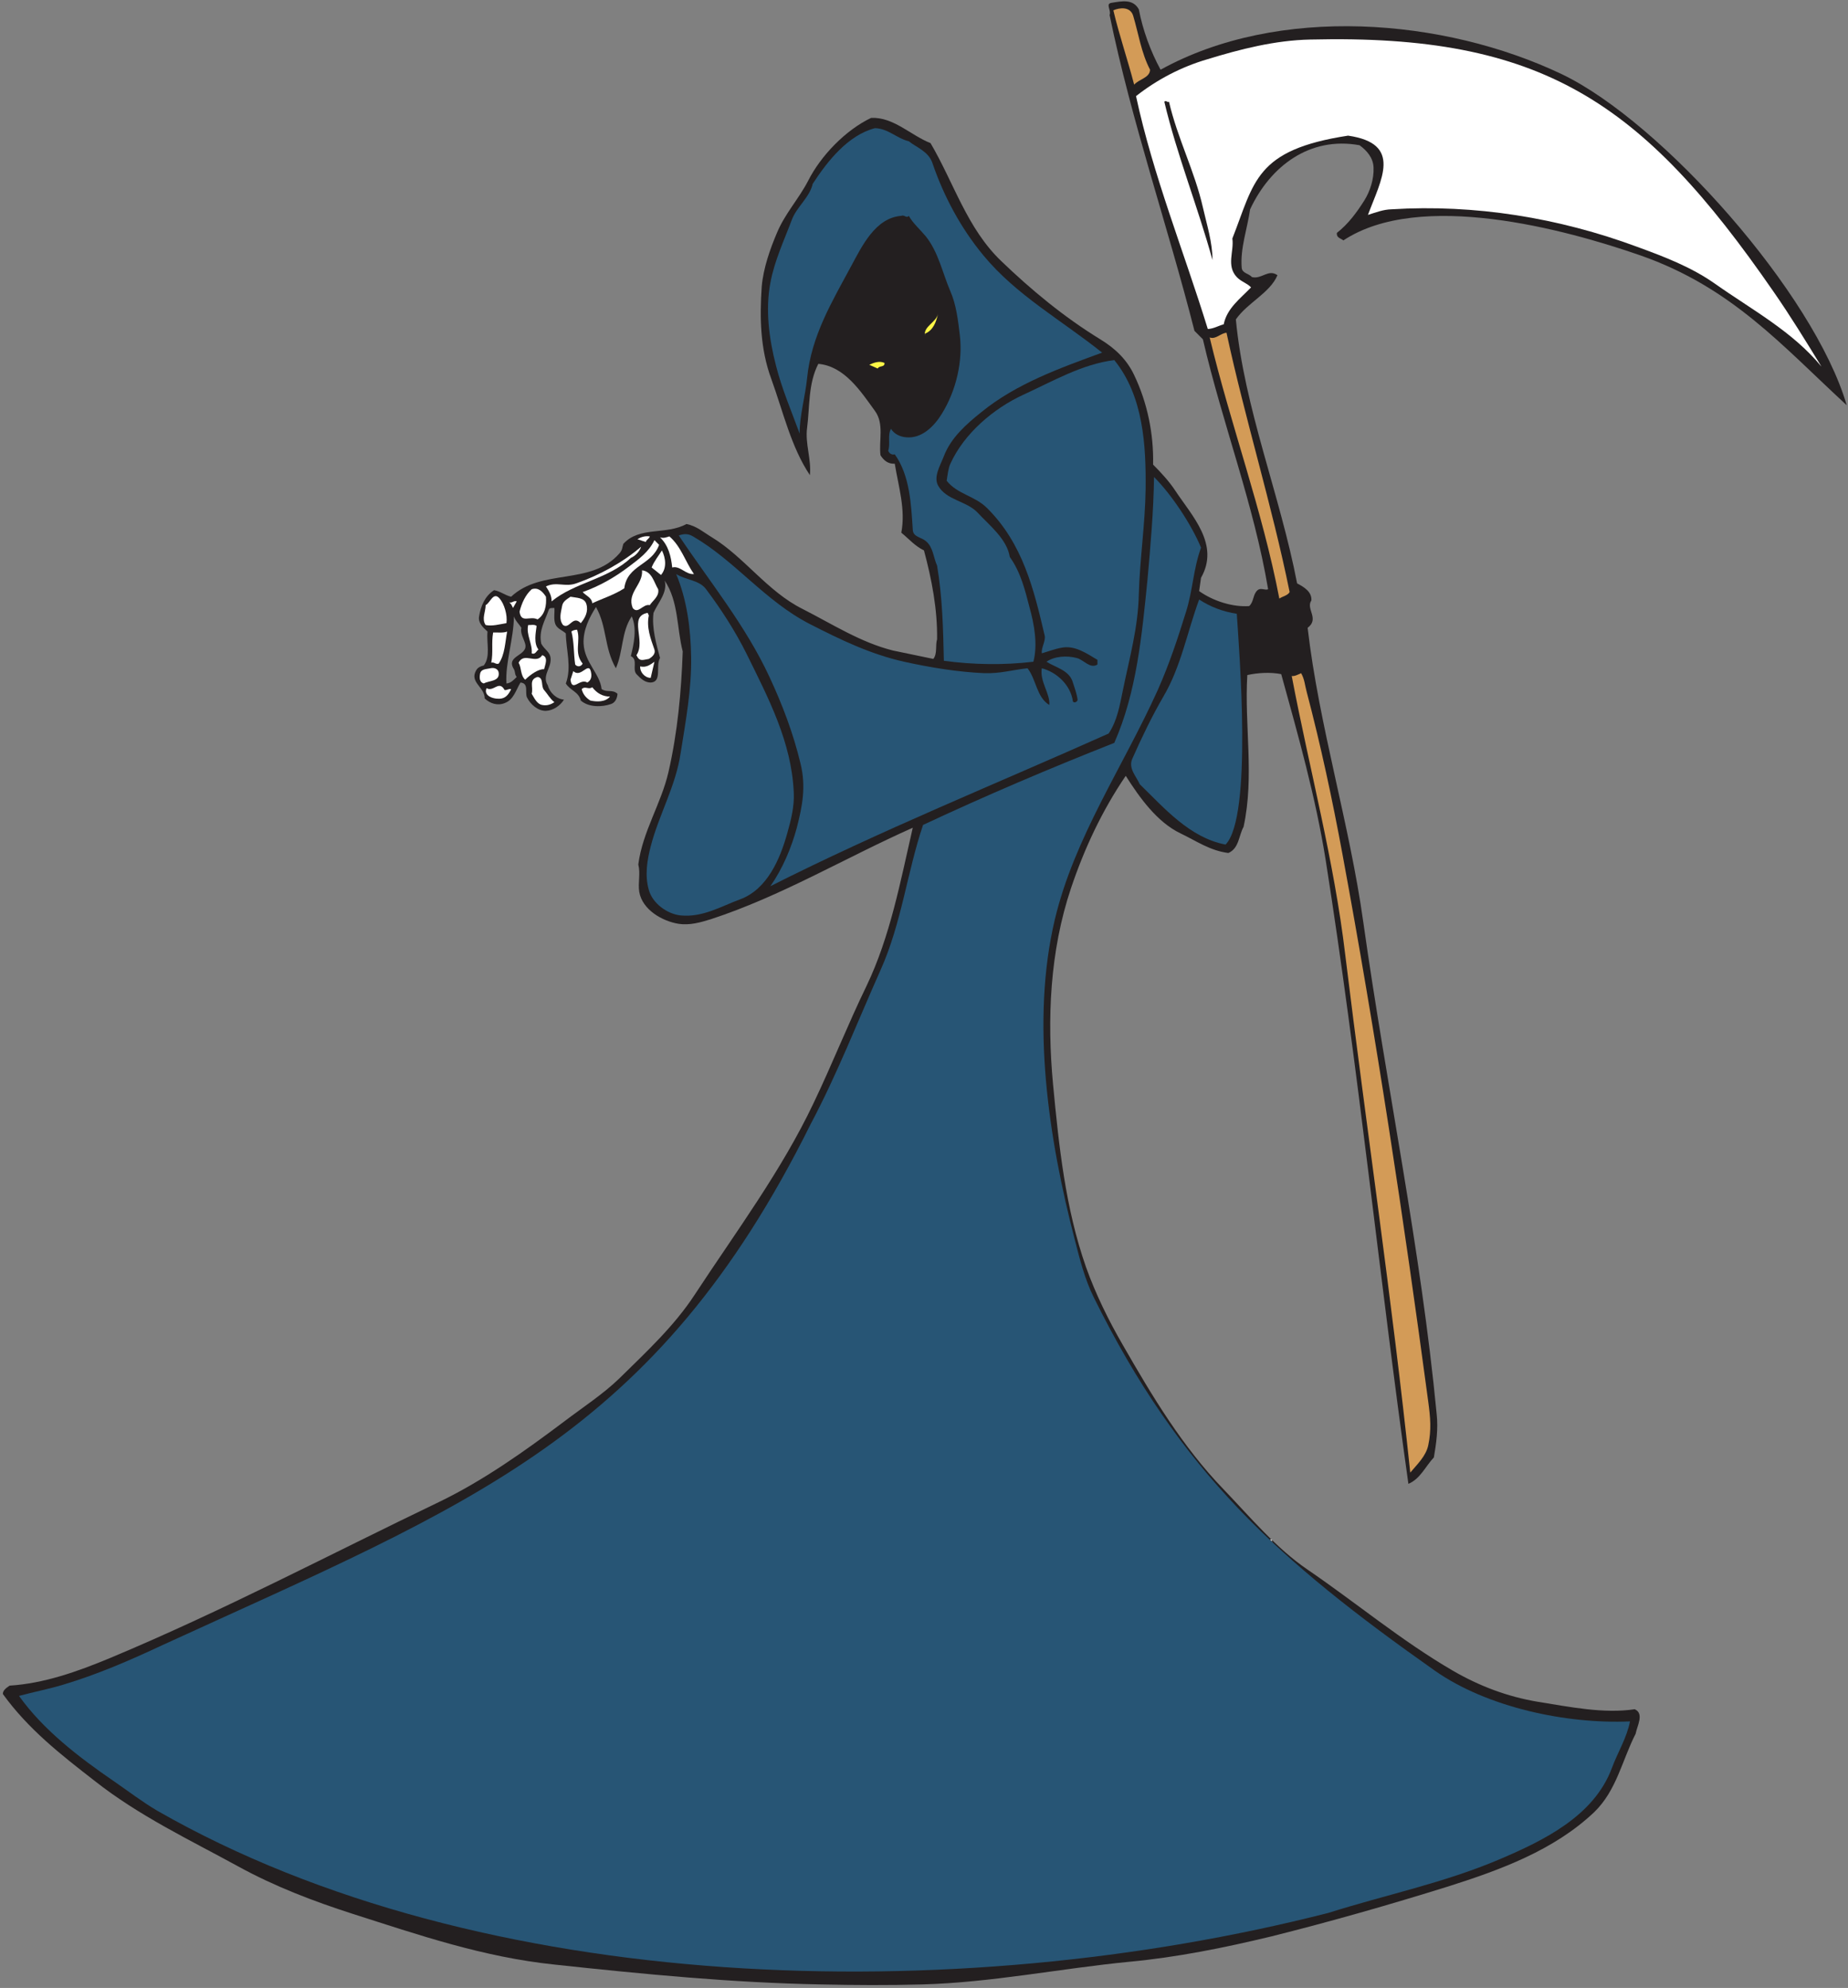 <?xml version="1.0" encoding="UTF-8" standalone="no"?>
<svg
   xmlns:dc="http://purl.org/dc/elements/1.1/"
   xmlns:cc="http://creativecommons.org/ns#"
   xmlns:rdf="http://www.w3.org/1999/02/22-rdf-syntax-ns#"
   xmlns:svg="http://www.w3.org/2000/svg"
   xmlns="http://www.w3.org/2000/svg"
   viewBox="0 0 758.667 816"
   height="816"
   width="758.667"
   xml:space="preserve"
   id="svg2"
   version="1.1"><rect x="0" y="0" width="758.667" height="816" fill="#808080" stroke="none"/><defs
     id="defs6" /><g
     transform="matrix(1.333,0,0,-1.333,0,816)"
     id="g10"><g
       transform="scale(0.1)"
       id="g12"><path
         id="path14"
         style="fill:#231f20;fill-opacity:1;fill-rule:evenodd;stroke:none"
         d="m 3507.36,6092.64 c 12.24,-64.08 36,-128.88 66.96,-185.76 362.88,200.16 871.92,159.84 1236.96,-14.4 C 5118.72,5744.16 5586,5220 5687.52,4873.68 5488.8,5056.56 5334,5236.56 5051.76,5335.2 c -231.84,80.64 -678.96,201.6 -914.4,46.08 -9.36,7.2 -21.6,7.92 -20.16,23.04 35.28,27.36 61.92,64.08 84.24,99.36 18.72,29.52 30.24,67.68 28.8,101.52 -0.72,29.52 -20.16,52.56 -43.2,69.12 -153.36,28.08 -275.04,-64.8 -336.96,-197.28 -8.64,-59.76 -30.96,-120.96 -25.92,-180 1.44,-17.28 21.6,-17.28 31.68,-28.8 30.24,-7.2 50.4,25.92 78.48,5.76 -23.76,-55.44 -91.44,-83.52 -128.16,-136.08 25.92,-274.32 136.08,-539.28 188.64,-812.88 20.88,-10.8 46.08,-25.92 43.92,-52.56 -18,-25.92 25.92,-56.16 -11.52,-84.24 35.28,-303.12 128.88,-601.92 171.36,-905.76 71.28,-506.16 177.12,-1004.4 226.08,-1515.6 5.04,-46.8 -1.44,-90.72 -8.64,-133.2 -25.92,-27.36 -41.76,-66.24 -78.48,-81.36 -90,640.08 -154.08,1282.32 -254.88,1921.68 -30.96,193.68 -84.24,381.6 -136.8,571.68 -33.84,6.48 -71.28,4.32 -104.4,-2.88 -9.36,-155.52 22.32,-311.76 -11.52,-467.28 -15.12,-27.36 -13.68,-66.24 -46.8,-80.64 -56.88,7.2 -97.92,36.72 -147.6,60.48 -72,34.56 -126,110.16 -168.48,177.12 -73.44,-108 -127.44,-223.92 -168.48,-345.6 -65.52,-195.12 -74.16,-403.92 -55.44,-604.08 18,-190.08 38.16,-382.32 101.52,-563.04 29.52,-82.8 69.84,-164.88 113.76,-240.48 90,-156.96 183.6,-313.2 310.32,-444.24 82.08,-85.68 162,-181.44 258.48,-246.96 149.76,-102.24 288.72,-218.88 447.12,-311.041 80.64,-46.801 167.04,-79.918 261.36,-95.758 98.64,-15.84 203.76,-37.441 298.8,-23.043 30.24,-12.957 7.2,-51.84 2.88,-75.597 -41.76,-81.36 -58.32,-174.243 -127.44,-241.2 -123.84,-117.359 -288.72,-177.839 -450,-228.961 -180,-56.16 -361.44,-108 -545.76,-154.082 C 3770.88,123.84 3624.72,94.32 3478.56,80.641 3264,59.762 3053.76,16.559 2839.92,10.801 2736.24,7.922 2630.4,8.641 2528.88,10.801 2255.28,15.84 1981.68,42.48 1707.36,72 1487.04,95.039 1289.04,163.441 1086,228.238 965.039,267.121 846.238,312.48 734.641,373.68 583.441,456.48 427.922,529.922 291.121,637.922 188.16,717.84 87.359,796.32 8.879,905.039 c -0.719,11.52 12.242,20.16 20.883,25.922 105.117,6.48 208.797,43.199 307.437,84.239 348.481,145.44 676.801,318.96 1015.921,481.68 135.36,65.52 261.36,154.8 383.76,246.96 56.88,43.2 120.96,84.96 170.64,133.2 82.8,81.36 169.2,161.28 232.56,258.48 127.44,194.4 266.4,380.16 365.76,589.68 56.88,118.8 105.12,241.2 162.72,360 73.44,153.36 104.4,321.84 142.56,487.44 -207.36,-92.16 -405.36,-210.96 -621.36,-281.52 -32.4,-10.08 -65.52,-19.44 -99.36,-14.4 -50.4,7.92 -112.32,43.2 -121.68,98.64 -4.32,28.08 4.32,56.16 -2.88,84.24 12.96,100.8 70.56,187.2 92.88,284.4 28.08,122.4 39.6,247.68 43.92,371.52 -18.72,72.72 -12.24,152.64 -55.44,218.16 9.36,-36.72 -20.16,-66.96 -34.56,-99.36 -5.76,-46.08 8.64,-96.48 20.16,-138.96 -14.4,-23.04 7.2,-74.16 -28.8,-75.6 -18,0 -30.96,12.24 -43.92,25.92 -13.68,15.84 5.76,44.64 -17.28,55.44 9.36,36.72 19.44,84.96 2.88,122.4 -32.4,-47.52 -25.92,-108 -48.96,-159.84 -36.72,64.8 -26.64,126.72 -61.2,188.64 -20.16,-31.68 -40.32,-71.28 -38.16,-113.04 2.88,-57.6 50.4,-92.16 55.44,-139.68 17.28,-11.52 33.12,0 48.96,-14.4 -0.72,-12.96 -6.48,-27.36 -20.16,-31.68 -28.8,-10.08 -69.12,-10.08 -92.88,10.8 -6.48,27.36 -33.12,30.96 -46.08,52.56 18.72,50.4 0.72,102.96 0,154.08 -10.8,10.08 -26.64,14.4 -32.4,28.8 -5.76,14.4 -1.44,36.72 -2.88,49.68 -6.48,-0.72 -15.12,1.44 -17.28,-5.76 -11.52,-33.84 -31.68,-63.36 -23.04,-104.4 10.08,-18.72 28.08,-25.2 28.8,-46.8 1.44,-28.8 -27.36,-52.56 -8.64,-81.36 5.76,-23.04 27.36,-42.48 49.68,-43.92 -10.8,-18 -33.12,-33.84 -55.44,-34.56 -24.48,-0.72 -47.52,19.44 -58.32,41.04 -7.2,15.12 6.48,43.92 -20.16,46.08 -13.68,-22.32 -20.88,-53.28 -48.96,-63.36 -21.6,-8.64 -44.64,-1.44 -61.2,14.4 0,35.28 -48.24,50.4 -25.92,87.12 5.04,8.64 13.68,12.24 23.04,14.4 21.6,27.36 7.92,69.84 11.52,104.4 -14.4,12.96 -29.52,27.36 -25.92,46.8 5.04,30.96 17.28,61.92 46.08,80.64 18.72,-2.88 33.84,-15.84 52.56,-20.16 94.32,88.56 245.52,33.12 333.36,133.2 10.08,11.52 7.92,16.56 12.24,29.52 49.68,54.72 131.76,26.64 194.4,61.2 31.68,-6.48 51.12,-24.48 78.48,-41.04 99.36,-60.48 170.64,-166.32 278.64,-220.32 92.16,-46.8 178.56,-102.96 278.64,-128.16 l 124.56,-25.92 c 12.96,16.56 5.76,41.76 11.52,60.48 1.44,92.16 -16.56,185.04 -40.32,273.6 -28.08,13.68 -45.36,34.56 -69.84,54.72 13.68,71.28 -8.64,141.84 -20.16,212.4 -20.88,-1.44 -34.56,10.8 -43.92,25.92 -5.76,45.36 12.24,96.48 -17.28,136.8 -43.92,60.48 -93.6,137.52 -174.24,144.72 -31.68,-61.92 -25.92,-131.04 -34.56,-197.28 -6.48,-48.24 13.68,-97.2 8.64,-145.44 -57.6,85.68 -82.8,196.56 -118.8,295.92 -34.56,93.6 -36,190.08 -29.52,285.12 5.04,56.88 25.92,115.92 46.8,164.88 24.48,59.04 66.96,104.4 95.76,159.84 39.6,78.48 115.92,156.96 194.4,194.4 69.12,2.88 120.96,-53.28 182.88,-77.76 72,-122.4 112.32,-262.08 217.44,-362.88 93.6,-90 193.68,-172.8 305.28,-241.2 46.08,-28.08 82.08,-62.64 104.4,-110.16 41.04,-85.68 60.48,-182.16 58.32,-275.76 24.48,-24.48 50.4,-52.56 69.12,-81.36 51.12,-77.04 136.8,-164.88 78.48,-267.12 l -5.76,-41.04 c 43.92,-30.96 103.68,-49.68 154.08,-46.08 15.12,13.68 10.8,36 25.92,48.96 10.08,8.64 23.04,-1.44 32.4,2.88 -43.92,262.08 -140.4,509.04 -200.88,769.68 l -25.92,25.92 c -82.8,325.44 -193.68,642.96 -261.36,972.72 5.76,14.4 -13.68,34.56 5.76,37.44 31.68,5.04 66.24,12.96 84.24,-20.16 z M 1605.84,4188.24 c -4.32,-16.56 7.2,-33.12 11.52,-48.96 10.8,-38.16 -61.92,-35.28 -34.56,-78.48 4.32,-7.2 2.16,-17.28 8.64,-23.76 -9.36,-9.36 -18.72,-19.44 -31.68,-20.16 -4.32,62.64 22.32,136.8 23.04,206.64 4.32,-13.68 15.84,-23.76 23.04,-35.28" /><path
         id="path16"
         style="fill:#d39b57;fill-opacity:1;fill-rule:evenodd;stroke:none"
         d="m 3490.08,6072.48 c 16.56,-55.44 24.48,-113.04 51.84,-165.6 -0.72,-25.2 -33.84,-28.8 -48.96,-46.08 -20.16,77.76 -46.08,152.64 -64.08,228.96 19.44,8.64 52.56,12.24 61.2,-17.28" /><path
         id="path18"
         style="fill:#275575;fill-opacity:1;fill-rule:evenodd;stroke:none"
         d="m 2798.88,5686.56 c 23.04,-18.72 60.48,-30.96 72.72,-66.96 34.56,-101.52 87.12,-200.16 156.96,-284.4 100.8,-122.4 242.64,-200.88 365.76,-299.52 -129.6,-47.52 -263.52,-95.04 -371.52,-182.88 -46.8,-37.44 -94.32,-79.2 -115.92,-136.08 -10.8,-28.08 -32.4,-62.64 -18,-90 25.2,-46.08 88.56,-47.52 122.4,-84.24 35.28,-38.16 90,-80.64 98.64,-136.08 33.12,-46.08 46.8,-100.8 60.48,-154.08 15.12,-54 25.92,-115.92 12.24,-168.48 -91.44,-10.8 -184.32,-9.36 -275.76,2.88 -2.16,97.92 -4.32,195.12 -20.88,293.04 -11.52,25.2 -11.52,56.16 -34.56,75.6 -14.4,12.24 -39.6,12.24 -40.32,35.28 -5.04,77.04 -8.64,166.32 -55.44,231.84 -9.36,-2.88 -18,3.6 -20.16,11.52 7.2,20.88 -2.88,48.24 8.64,66.96 10.08,-16.56 28.8,-24.48 46.08,-25.92 48.96,-5.04 87.12,34.56 110.16,72 44.64,72 65.52,162.72 55.44,244.08 -5.04,42.48 -10.8,92.16 -28.8,133.2 -24.48,56.88 -36.72,120.24 -75.6,169.2 -17.28,20.88 -40.32,41.04 -52.56,63.36 -7.2,-8.64 -13.68,4.32 -23.04,0 -79.92,-5.76 -121.68,-94.32 -154.08,-154.08 -58.32,-108.72 -123.12,-214.56 -136.08,-345.6 -5.76,-56.88 -23.04,-114.48 -23.04,-170.64 -24.48,66.96 -54.72,137.52 -72.72,208.8 -21.6,83.52 -33.12,172.8 -17.28,255.6 12.24,66.96 42.48,131.04 66.24,194.4 15.12,39.6 54.72,68.4 64.08,110.16 46.8,72 109.44,149.76 191.52,171.36 40.32,-0.72 67.68,-31.68 104.4,-40.32" /><path
         id="path20"
         style="fill:#fff647;fill-opacity:1;fill-rule:evenodd;stroke:none"
         d="m 2848.56,5094 v -5.76 c -5.04,28.08 34.56,40.32 40.32,66.96 -5.76,-25.92 -15.12,-51.12 -40.32,-61.2" /><path
         id="path22"
         style="fill:#d39b57;fill-opacity:1;fill-rule:evenodd;stroke:none"
         d="m 3777.36,5096.88 c 57.6,-267.84 139.68,-529.2 194.4,-798.48 -5.76,-10.8 -21.6,-12.96 -31.68,-20.16 -52.56,274.32 -149.76,533.52 -214.56,804.24 18.72,-7.2 33.12,12.96 51.84,14.4" /><path
         id="path24"
         style="fill:#275575;fill-opacity:1;fill-rule:evenodd;stroke:none"
         d="m 3431.76,5012.64 c 90,-110.88 97.92,-263.52 96.48,-397.44 -1.44,-107.28 -18,-216.72 -20.88,-322.56 -2.16,-104.4 -28.8,-196.56 -48.96,-295.92 -10.08,-48.24 -17.28,-93.6 -43.92,-133.92 -347.76,-155.52 -701.28,-298.08 -1041.84,-470.16 38.16,54.72 64.8,118.8 81.36,180 17.28,67.68 28.8,126 11.52,197.28 -22.32,93.6 -56.16,182.16 -95.76,267.12 -73.44,158.4 -183.6,292.32 -279.36,435.6 16.56,5.76 29.52,5.76 43.92,-2.88 130.32,-75.6 221.04,-198.72 360,-270 92.88,-47.52 186.48,-92.88 290.16,-115.92 81.36,-18 165.6,-31.68 246.96,-35.28 50.4,-1.44 85.68,10.08 133.2,15.12 27.36,-35.28 27.36,-88.56 66.96,-113.04 3.6,33.84 -30.24,72.72 -23.04,113.04 46.8,-12.24 89.28,-52.56 95.76,-102.24 4.32,-6.48 15.12,0 14.4,5.76 -2.88,20.16 -8.64,33.84 -14.4,52.56 -10.8,38.16 -53.28,46.08 -81.36,64.08 25.2,17.28 62.64,19.44 92.88,11.52 21.6,-5.04 41.04,-34.56 64.08,-20.16 v 14.4 c -33.84,20.16 -69.84,45.36 -110.16,37.44 -20.88,-3.6 -41.04,-11.52 -61.2,-17.28 -2.16,18.72 12.96,38.16 8.64,55.44 -33.12,141.12 -66.96,282.24 -177.12,391.68 -38.16,38.16 -91.44,42.48 -124.56,84.24 2.88,18 5.04,38.88 11.52,52.56 42.48,93.6 133.2,169.92 223.2,211.68 91.44,41.76 182.16,95.04 281.52,107.28" /><path
         id="path26"
         style="fill:#fff647;fill-opacity:1;fill-rule:evenodd;stroke:none"
         d="m 2724,5004 c 1.44,-14.4 -15.84,-7.2 -20.88,-17.28 l -25.92,11.52 c 13.68,6.48 30.96,12.96 46.8,5.76" /><path
         id="path28"
         style="fill:#275575;fill-opacity:1;fill-rule:evenodd;stroke:none"
         d="m 3698.88,4435.2 c -23.76,-65.52 -25.2,-131.04 -46.08,-197.28 -25.2,-81.36 -51.84,-162 -87.12,-241.2 -106.56,-236.16 -256.32,-452.88 -316.8,-705.6 -74.88,-314.64 -19.44,-676.8 61.2,-987.12 15.84,-61.92 30.96,-121.68 58.32,-177.12 267.12,-540 569.52,-810.72 1050.48,-1149.841 C 4580.16,864 4823.52,812.16 5020.08,820.801 5010,769.68 4982.64,726.48 4964.64,678.238 4909.92,529.199 4752.96,453.602 4619.76,396.719 4447.68,323.281 4266.24,286.559 4091.28,231.121 2940.72,-62.641 1482,-25.199 485.52,545.039 c -46.801,27.359 -90.719,61.199 -136.801,92.883 -105.117,72 -216,156.957 -290.16,261.359 45.363,12.239 93.601,21.598 136.082,34.559 105.839,31.68 205.199,74.88 305.281,121.68 951.838,436.32 1518.478,641.52 1997.278,1605.6 81.36,153.36 143.28,313.2 214.56,473.04 64.8,144 82.08,302.4 131.04,447.12 193.68,90.72 390.24,174.24 588.96,252.72 69.12,156.24 84.96,331.92 102.24,502.56 9.36,105.12 18.72,210.96 20.16,316.08 54,-54 115.2,-146.16 144.72,-217.44" /><path
         id="path30"
         style="fill:#ffffff;fill-opacity:1;fill-rule:evenodd;stroke:none"
         d="m 2001.12,4469.76 c -1.44,-7.2 -10.8,-10.08 -12.24,-17.28 l -25.92,8.64 c 10.8,6.48 23.04,10.8 38.16,8.64" /><path
         id="path32"
         style="fill:#ffffff;fill-opacity:1;fill-rule:evenodd;stroke:none"
         d="m 2137.2,4353.84 c -25.92,-2.16 -42.48,26.64 -66.96,20.16 -3.6,34.56 -11.52,67.68 -37.44,92.88 11.52,-3.6 18.72,0 28.8,2.88 36,-30.96 48.96,-77.76 75.6,-115.92" /><path
         id="path34"
         style="fill:#ffffff;fill-opacity:1;fill-rule:evenodd;stroke:none"
         d="m 2029.92,4443.84 c -23.04,-64.08 -97.92,-61.2 -107.28,-133.92 -30.96,-20.16 -66.24,-30.96 -98.64,-46.08 -1.44,18 -19.44,23.04 -29.52,34.56 51.12,18 99.36,45.36 142.56,78.48 31.68,23.76 61.2,45.36 78.48,81.36 l 14.4,-14.4" /><path
         id="path36"
         style="fill:#ffffff;fill-opacity:1;fill-rule:evenodd;stroke:none"
         d="m 1974.48,4438.08 c -4.32,-14.4 -18,-28.8 -31.68,-34.56 -69.84,-65.52 -173.52,-75.6 -244.08,-133.92 0.72,18 -8.64,32.4 -17.28,46.08 33.12,15.84 58.32,-2.88 92.88,9.36 72.72,25.2 146.16,66.24 200.16,113.04" /><path
         id="path38"
         style="fill:#ffffff;fill-opacity:1;fill-rule:evenodd;stroke:none"
         d="m 2035.68,4350.96 -28.8,23.04 c 7.2,18.72 20.88,35.28 31.68,52.56 11.52,-23.04 15.84,-54 -2.88,-75.6" /><path
         id="path40"
         style="fill:#ffffff;fill-opacity:1;fill-rule:evenodd;stroke:none"
         d="m 2027.04,4307.04 c 4.32,-21.6 -17.28,-35.28 -25.92,-48.96 -20.88,5.04 -36,-29.52 -52.56,-8.64 -18.72,46.8 32.4,72 28.8,115.92 30.96,-3.6 36.72,-37.44 49.68,-58.32" /><path
         id="path42"
         style="fill:#275575;fill-opacity:1;fill-rule:evenodd;stroke:none"
         d="m 2174.64,4307.04 c 46.08,-61.2 90.72,-130.32 125.28,-200.16 66.24,-134.64 138.24,-270.72 144.72,-426.24 2.16,-41.76 -8.64,-84.96 -20.16,-125.28 -21.6,-77.76 -61.2,-172.08 -144.72,-203.04 -60.48,-22.32 -115.2,-56.16 -183.6,-49.68 -41.04,4.32 -86.4,36.72 -97.92,78.48 -12.96,44.64 -5.04,92.88 5.76,133.92 25.2,97.92 77.04,185.04 92.16,287.28 15.84,99.36 33.84,197.28 32.4,295.92 -1.44,86.4 -12.24,174.24 -46.08,255.6 29.52,-18.72 71.28,-18 92.16,-46.8" /><path
         id="path44"
         style="fill:#ffffff;fill-opacity:1;fill-rule:evenodd;stroke:none"
         d="m 1681.44,4284 c 2.16,-27.36 -2.88,-54.72 -25.92,-69.84 -23.04,12.24 -50.4,-13.68 -55.44,23.76 6.48,25.92 18,51.84 37.44,69.12 20.88,7.2 34.56,-8.64 43.92,-23.04" /><path
         id="path46"
         style="fill:#ffffff;fill-opacity:1;fill-rule:evenodd;stroke:none"
         d="m 1538.88,4278.24 c 13.68,-15.84 24.48,-49.68 20.88,-75.6 -21.6,-3.6 -44.64,-10.08 -64.08,-5.76 -12.96,18.72 0,41.04 0,61.2 14.4,7.2 23.76,43.2 43.2,20.16" /><path
         id="path48"
         style="fill:#ffffff;fill-opacity:1;fill-rule:evenodd;stroke:none"
         d="m 1806,4260.96 c 6.48,-22.32 -3.6,-41.76 -17.28,-58.32 -25.2,25.92 -34.56,-20.16 -54.72,-5.76 -13.68,18 -6.48,38.16 -2.88,58.32 2.16,14.4 14.4,20.88 25.92,28.8 18,-3.6 43.2,-2.16 48.96,-23.04" /><path
         id="path50"
         style="fill:#275575;fill-opacity:1;fill-rule:evenodd;stroke:none"
         d="m 3809.04,4231.44 c 7.2,-113.04 48.96,-624.96 -34.56,-710.64 -110.16,20.88 -188.64,112.32 -264.24,185.76 -10.8,24.48 -36,48.96 -23.04,78.48 28.8,64.8 59.76,129.6 95.76,191.52 54.72,92.88 73.44,199.44 110.16,298.8 35.28,-23.04 74.16,-37.44 115.92,-43.92" /><path
         id="path52"
         style="fill:#ffffff;fill-opacity:1;fill-rule:evenodd;stroke:none"
         d="m 1579.92,4249.44 c -2.88,5.76 -5.04,12.24 -11.52,17.28 9.36,-2.88 13.68,6.48 23.04,2.88 l -11.52,-20.16" /><path
         id="path54"
         style="fill:#ffffff;fill-opacity:1;fill-rule:evenodd;stroke:none"
         d="m 1998.24,4226.4 c -7.92,-36.72 5.76,-72 17.28,-105.12 4.32,-12.96 -7.2,-23.04 -17.28,-28.8 -18.72,-2.88 -28.8,-9.36 -38.16,11.52 30.24,44.64 -25.92,119.52 34.56,130.32 l 3.6,-7.92" /><path
         id="path56"
         style="fill:#ffffff;fill-opacity:1;fill-rule:evenodd;stroke:none"
         d="m 1652.64,4194 c -2.88,-22.32 -9.36,-53.28 5.76,-72.72 -5.04,-2.16 -10.08,-17.28 -20.88,-11.52 2.88,28.8 -18,58.32 -10.8,87.12 7.92,-0.72 18.72,2.88 25.92,-2.88" /><path
         id="path58"
         style="fill:#ffffff;fill-opacity:1;fill-rule:evenodd;stroke:none"
         d="m 1777.2,4182.48 c 12.24,-33.84 -10.8,-70.56 17.28,-104.4 -5.04,-10.08 -16.56,-10.8 -23.04,-2.88 -5.04,33.84 -2.88,67.68 -11.52,101.52 2.16,2.88 10.8,5.76 17.28,5.76" /><path
         id="path60"
         style="fill:#ffffff;fill-opacity:1;fill-rule:evenodd;stroke:none"
         d="m 1561.92,4176.72 c -6.48,-33.12 -6.48,-69.84 -25.92,-98.64 -9.36,-3.6 -13.68,5.76 -23.04,2.88 6.48,32.4 0,59.76 5.76,92.88 10.8,0.72 30.96,-2.16 43.2,2.88" /><path
         id="path62"
         style="fill:#ffffff;fill-opacity:1;fill-rule:evenodd;stroke:none"
         d="m 1675.68,4060.8 c -16.56,1.44 -42.48,-16.56 -58.32,-32.4 -15.12,14.4 -10.8,36 -20.16,52.56 17.28,33.84 54,-6.48 72.72,23.04 20.16,-5.76 8.64,-30.24 5.76,-43.2" /><path
         id="path64"
         style="fill:#ffffff;fill-opacity:1;fill-rule:evenodd;stroke:none"
         d="m 2004,4034.16 c -18.72,0 -33.84,18.72 -32.4,35.28 18.72,-4.32 30.96,5.04 43.92,14.4 L 2004,4034.16" /><path
         id="path66"
         style="fill:#ffffff;fill-opacity:1;fill-rule:evenodd;stroke:none"
         d="m 1536,4048.56 c 2.16,-25.92 -29.52,-22.32 -46.08,-31.68 -12.96,3.6 -13.68,17.28 -11.52,28.8 2.16,16.56 20.16,15.12 31.68,18 11.52,2.88 25.2,-1.44 25.92,-15.12" /><path
         id="path68"
         style="fill:#ffffff;fill-opacity:1;fill-rule:evenodd;stroke:none"
         d="m 1821.12,4045.68 c 0.72,-10.08 -1.44,-19.44 -12.24,-25.92 -23.04,14.4 -46.8,-30.96 -51.84,8.64 2.88,8.64 5.76,17.28 8.64,26.64 25.2,-24.48 49.68,38.16 55.44,-9.36" /><path
         id="path70"
         style="fill:#d39b57;fill-opacity:1;fill-rule:evenodd;stroke:none"
         d="m 4024.32,3990.96 c 43.2,-164.16 79.2,-331.92 110.16,-499.68 103.68,-560.16 188.64,-1121.76 264.24,-1686.24 6.48,-48.24 10.08,-86.4 0,-133.92 -7.2,-33.84 -33.84,-58.32 -55.44,-84.24 -56.16,534.24 -135.36,1062.72 -200.16,1594.08 -34.56,291.6 -110.16,570.96 -164.88,858.96 8.64,-1.44 19.44,4.32 28.8,8.64 10.8,-18 11.52,-36.72 17.28,-57.6" /><path
         id="path72"
         style="fill:#ffffff;fill-opacity:1;fill-rule:evenodd;stroke:none"
         d="m 1675.68,3996.72 c 10.8,-12.24 18,-26.64 31.68,-37.44 -10.8,-7.2 -23.04,-11.52 -37.44,-8.64 -16.56,2.88 -24.48,21.6 -32.4,34.56 5.76,21.6 -10.08,43.2 18,51.84 20.16,-2.88 9.36,-28.08 20.16,-40.32" /><path
         id="path74"
         style="fill:#ffffff;fill-opacity:1;fill-rule:evenodd;stroke:none"
         d="m 1554,3996.72 c 6.48,-1.44 12.24,4.32 20.16,2.88 -5.76,-12.96 -14.4,-25.92 -28.8,-28.8 -19.44,-4.32 -58.32,5.76 -46.8,31.68 21.6,-12.96 38.16,25.92 55.44,-5.76" /><path
         id="path76"
         style="fill:#ffffff;fill-opacity:1;fill-rule:evenodd;stroke:none"
         d="m 1824,4005.36 c 14.4,-18.72 32.4,-28.8 54.72,-28.8 -14.4,-17.28 -40.32,-16.56 -60.48,-12.24 -13.68,7.92 -23.76,20.88 -26.64,35.28 10.8,10.8 20.88,-2.88 32.4,5.76" /><path
         id="path78"
         style="fill:#ffffff;fill-opacity:1;fill-rule:evenodd;stroke:none"
         d="m 3917.04,1380.96 c 0,-2.88 -0.72,-7.2 2.88,-8.64 l -8.64,8.64 h 5.76" /><path
         id="path80"
         style="fill:#ffffff;fill-opacity:1;fill-rule:evenodd;stroke:none"
         d="m 4035.84,5999.76 c 713.52,17.28 1021.68,-190.8 1425.6,-775.44 52.56,-75.6 99.36,-151.92 148.32,-231.84 -89.28,108.72 -215.28,175.68 -328.32,255.6 -72.72,51.12 -155.52,82.8 -238.32,113.04 -242.64,90 -500.4,131.76 -757.44,115.92 -25.92,-0.72 -47.52,-9.36 -72.72,-17.28 40.32,108.72 108,219.6 -61.2,244.08 -287.28,-43.92 -288,-143.28 -356.4,-316.8 5.76,-39.6 -19.44,-83.52 13.68,-118.8 13.68,-14.4 30.96,-18 43.92,-31.68 -33.12,-34.56 -74.16,-64.08 -84.24,-113.76 -16.56,-4.32 -30.96,-13.68 -48.96,-14.4 -74.16,240.48 -168.48,472.32 -221.04,717.12 64.8,51.12 139.68,90 218.16,113.04 102.96,31.68 210.24,59.04 318.96,61.2 z m -435.6,-191.52 c 25.92,-112.32 79.2,-213.84 104.4,-325.44 12.24,-54 29.52,-107.28 29.52,-162 -45.36,164.88 -109.44,323.28 -148.32,487.44 6.48,5.76 7.2,-2.88 14.4,0" /></g></g></svg>